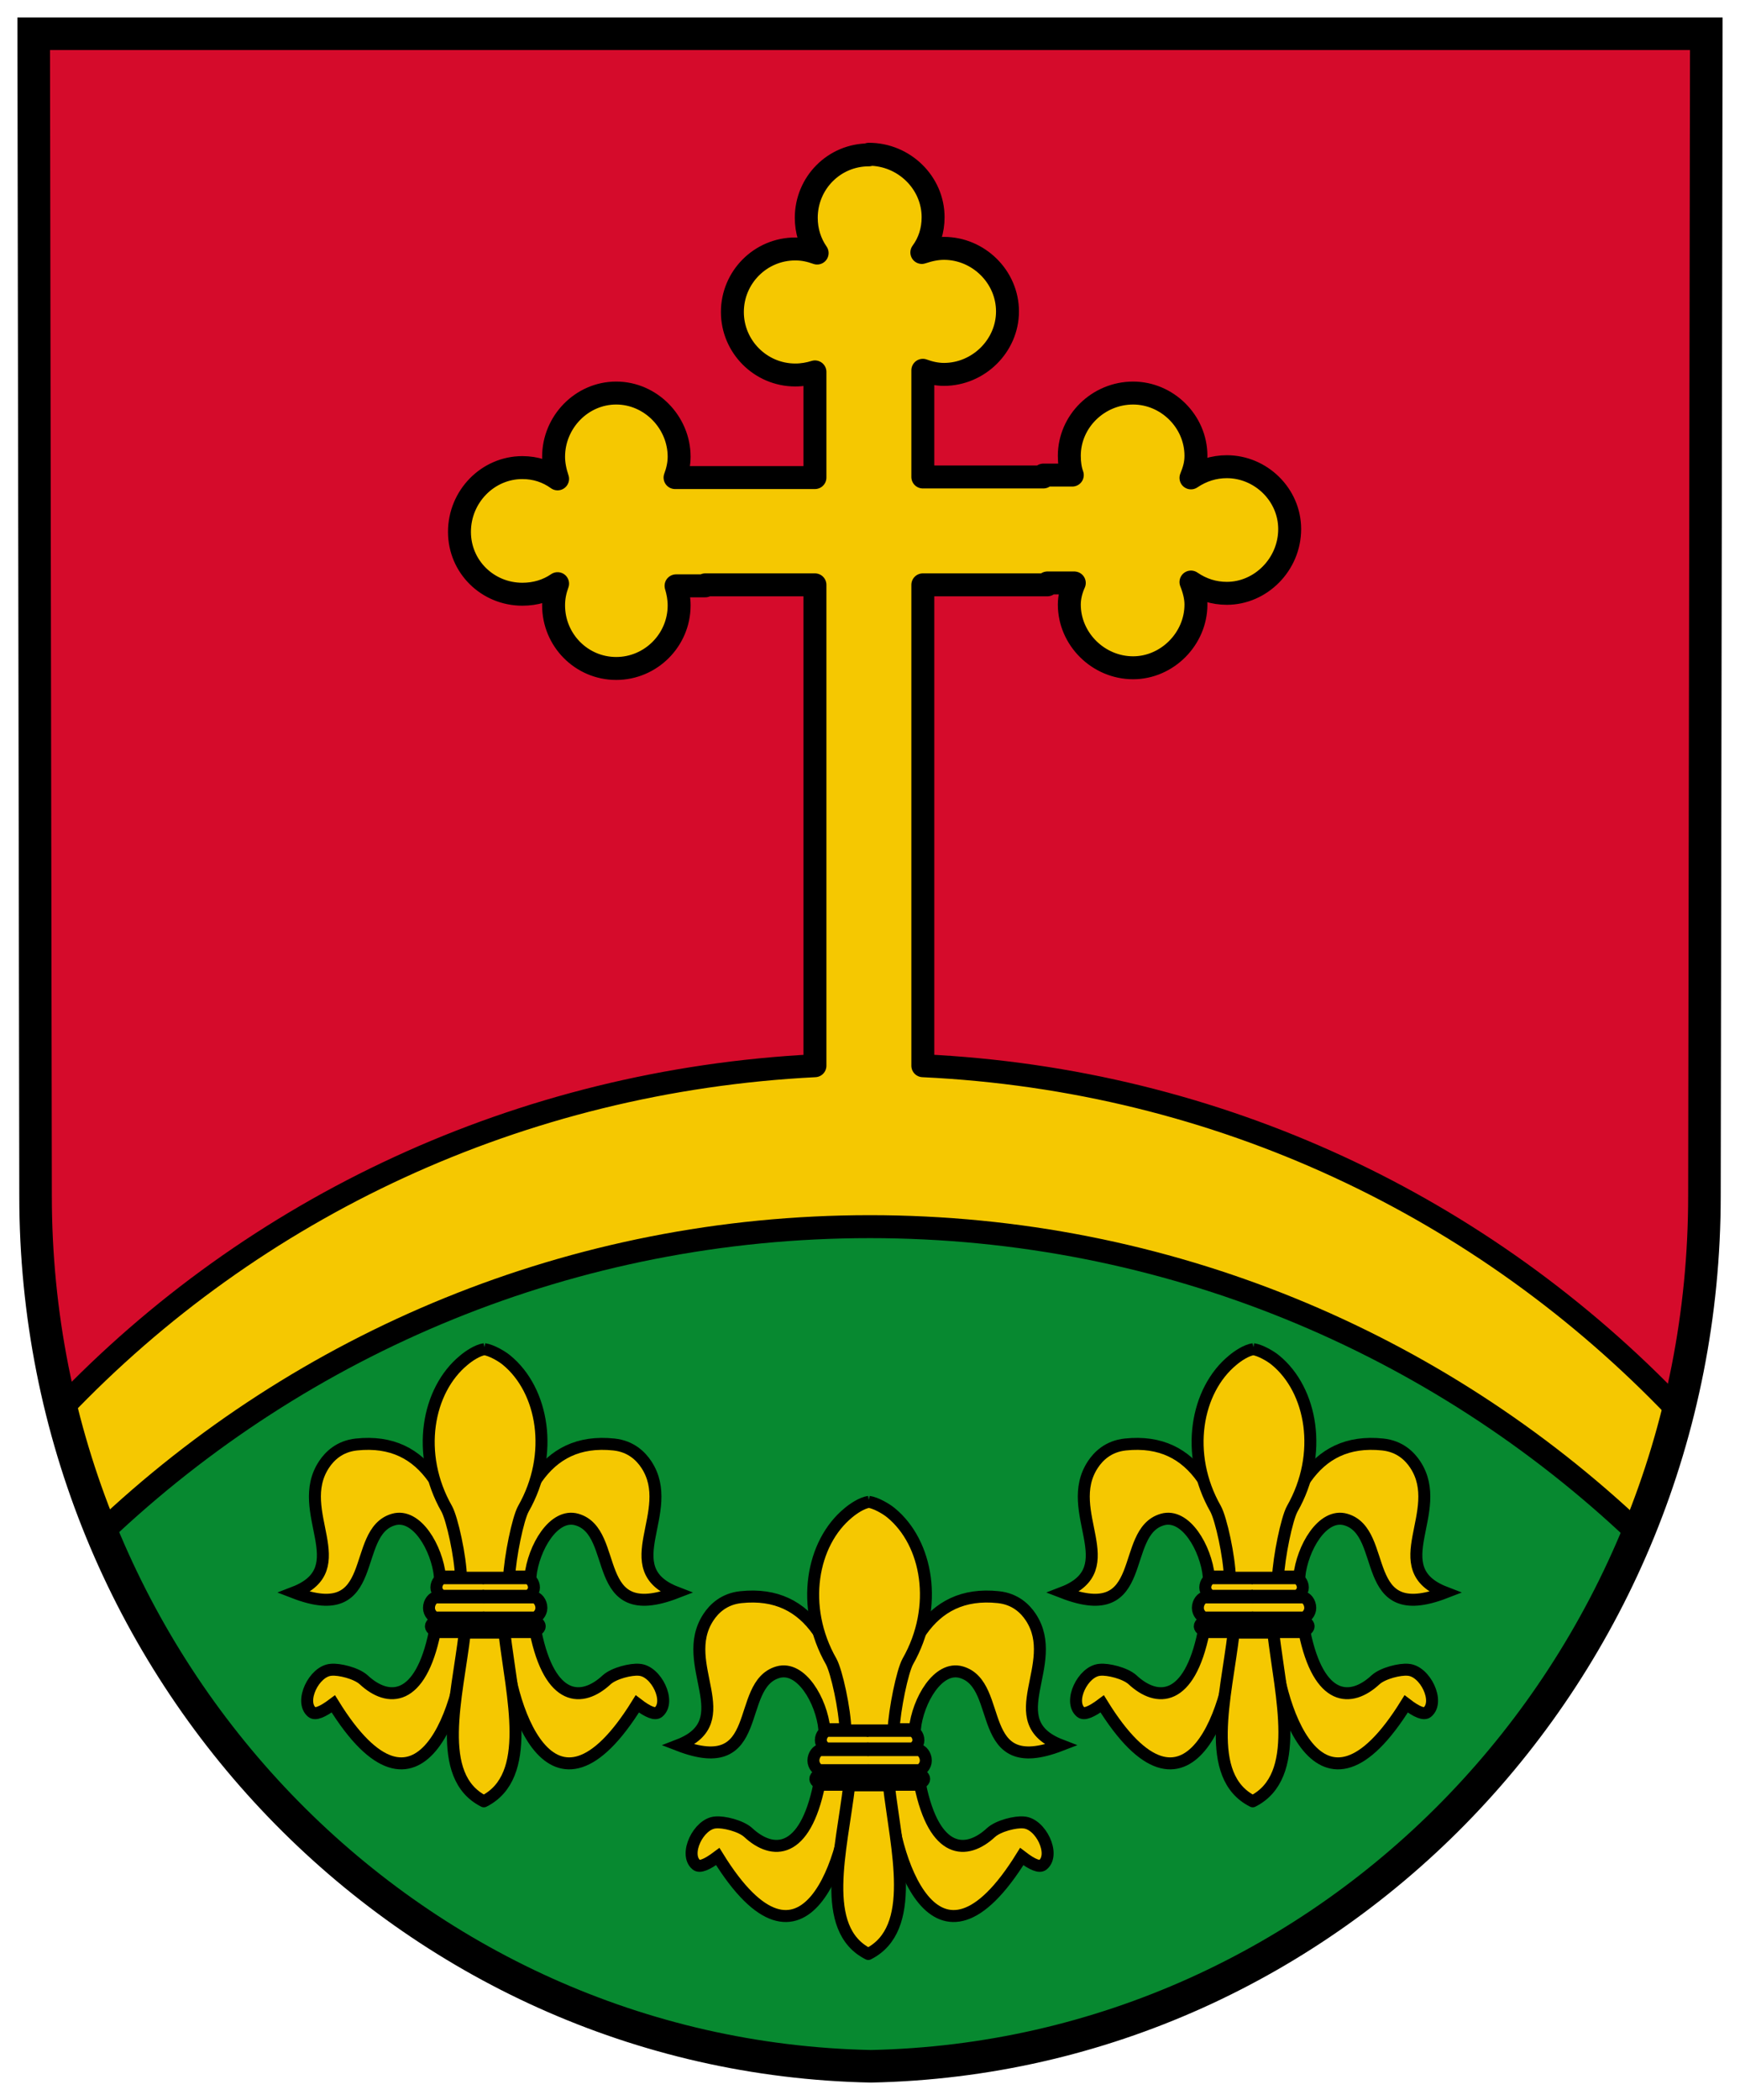 <?xml version="1.0" encoding="UTF-8" standalone="no"?>
<svg
   xmlns:dc="http://purl.org/dc/elements/1.1/"
   xmlns:cc="http://creativecommons.org/ns#"
   xmlns:rdf="http://www.w3.org/1999/02/22-rdf-syntax-ns#"
   xmlns:svg="http://www.w3.org/2000/svg"
   xmlns="http://www.w3.org/2000/svg"
   xmlns:xlink="http://www.w3.org/1999/xlink"
   xmlns:sodipodi="http://sodipodi.sourceforge.net/DTD/sodipodi-0.dtd"
   xmlns:inkscape="http://www.inkscape.org/namespaces/inkscape"
   height="602.996"
   viewBox="0 0 502.708 598.285"
   width="500"
   version="1.1"
   id="svg39"
   sodipodi:docname="Coat_of_arms_Pfarrkirchen_im_Mühlkreis.svg"
   inkscape:version="0.92.2 (5c3e80d, 2017-08-06)">
  <defs
     id="defs43" />
  <sodipodi:namedview
     pagecolor="#ffffff"
     bordercolor="#666666"
     borderopacity="1"
     objecttolerance="10"
     gridtolerance="10"
     guidetolerance="10"
     inkscape:pageopacity="0"
     inkscape:pageshadow="2"
     inkscape:window-width="1920"
     inkscape:window-height="1017"
     id="namedview41"
     showgrid="false"
     inkscape:zoom="0.39137895"
     inkscape:cx="459.70306"
     inkscape:cy="588.65697"
     inkscape:window-x="-8"
     inkscape:window-y="-8"
     inkscape:window-maximized="1"
     inkscape:current-layer="svg39" />
  <path
     d="m9.738 5.739.269 335.536c0 136.787 107.486 248.043 240.511 251.268h.806.537c133.347-3.225 240.841-114.482 240.841-251.268l.269-335.536h-241.11-1.344-241.048z"
     fill="#da121a"
     stroke="#000"
     stroke-linejoin="round"
     stroke-miterlimit="6"
     stroke-width="5.375"
     id="path2"
     style="fill:#d50b2b" />
  <path
     d="m251.033 40.719c-10.083 0-18.092 8.153-18.092 18.178 0 3.774 1.124 7.26 3.14 10.169-2.017-.72-3.976-1.181-6.309-1.181-10.054 0-18.178 8.182-18.178 18.207 0 9.968 8.124 18.178 18.178 18.178 2.017 0 3.947-.346 5.675-.893v30.508h-33.043-7.375c.691-1.815 1.181-3.889 1.181-6.021 0-9.939-8.21-18.38-18.178-18.38-10.025 0-18.092 8.441-18.092 18.38 0 2.103.432 4.235 1.152 6.396-2.938-2.132-6.395-3.255-10.169-3.255-10.025 0-18.178 8.383-18.178 18.553 0 10.083 8.153 18.005 18.178 18.005 3.774 0 7.231-1.037 10.169-3.054-.72 2.017-1.152 3.918-1.152 6.28 0 10.025 8.066 18.207 18.092 18.207 9.968 0 18.178-8.153 18.178-18.207 0-2.017-.375-3.947-.893-5.646h8.441v-.288h31.689v138.828c-85.475 4.321-162.336 40.908-217.764 99.101 26.85 106.303 120.823 185.815 232.715 188.408h.547.807c112.497-2.593 205.837-82.104 232.629-188.408-55.6-58.193-131.943-95.068-217.764-99.101v-138.828h35.982v-.547h7.778c-.864 1.901-1.44 4.091-1.44 6.223 0 9.939 8.354 18.265 18.437 18.265 9.795 0 18.149-8.326 18.149-18.265 0-2.132-.576-4.321-1.44-6.482 3.169 2.161 6.626 3.255 10.371 3.255 9.795 0 18.149-8.354 18.149-18.553 0-9.939-8.354-18.005-18.149-18.005-3.745 0-7.202 1.095-10.371 3.227.864-2.132 1.44-3.976 1.44-6.367 0-9.968-8.354-18.121-18.149-18.121-10.083 0-18.437 8.153-18.437 18.121 0 2.132.288 3.947.864 5.56h-8.354v.547h-34.83v-30.796c1.873.691 3.976 1.181 6.107 1.181 9.939 0 18.351-8.21 18.351-18.178 0-10.025-8.412-18.207-18.351-18.207-2.132 0-4.235.461-6.395 1.181 2.161-2.91 3.255-6.395 3.255-10.169 0-10.025-8.441-18.178-18.553-18.178z"
     fill="#fcdd09"
     stroke="#000"
     stroke-linejoin="round"
     stroke-miterlimit="6"
     stroke-width="6.626"
     id="path4"
     style="fill:#f5c801" />
  <path
     d="m251.323 350.143c-85.996 0-164.198 33.592-221.976 88.414 36.548 88.414 121.737 151.298 221.17 153.448h.537.806c99.755-2.15 184.675-65.034 221.224-153.448-57.778-54.822-135.981-88.414-221.761-88.414z"
     fill="#078930"
     stroke="#000"
     stroke-linejoin="round"
     stroke-miterlimit="6"
     stroke-width="6.629"
     id="path6" />
  <g
     id="a"
     fill="#fcdd09"
     stroke-width="4.355"
     transform="matrix(.794 0 0 .794 -70.354 367.073)"
     style="fill:#f5c801">
    <path
       d="m195.6 111.7c31.9 12.3 20.3-21.97 36.2-26.53 8.4-2.41 15.8 10.29 16.9 20.73h9.7c-4.7-28.53-14.2-50.76-40.1-48.01-6.2.65-9.8 4.26-11.8 7.29-11.3 17.11 11.9 37.72-10.9 46.52z"
       fill="#fcdd09"
       stroke="#000"
       stroke-width="4.355"
       id="path8"
       style="fill:#f5c801" />
    <path
       d="m334.7 111.7c-31.9 12.3-20.3-21.97-36.2-26.53-8.4-2.41-15.8 10.29-16.9 20.73h-9.7c4.7-28.53 14.2-50.76 40.1-48.01 6.2.65 9.8 4.26 11.8 7.29 11.3 17.11-11.9 37.72 10.9 46.52z"
       fill="#fcdd09"
       stroke="#000"
       stroke-width="4.355"
       id="path10"
       style="fill:#f5c801" />
    <path
       d="m49.94 136.3c-.71.1-1.59.7-2.06 1.1-3.67 3-4.86 9.4-1.72 14.9.55 1 1.38 4.8 1.43 6.9h4.82c.1-2.1.88-5.9 1.43-6.9 3.14-5.5 1.98-11.9-1.68-14.9-.48-.4-1.51-1-2.22-1.1z"
       fill="#fcdd09"
       stroke="#000"
       stroke-width="1.2"
       transform="matrix(3.629 0 0 3.629 83.65 -471.4)"
       id="path12"
       style="fill:#f5c801" />
    <path
       d="m246.8 126.1h11.3c-.5 25.9-16.9 76.8-48.2 26.1-4 3-6.6 4-7.8 3-4.6-3.8.8-15 7-15.4 2.9-.3 9.1 1.2 11.8 3.6 9 8.4 20.7 8.1 25.9-17.3z"
       fill="#fcdd09"
       stroke="#000"
       stroke-width="4.355"
       id="path14"
       style="fill:#f5c801" />
    <path
       d="m265.5 122.1h-17.4c-1.2 0-2.7.8-2.7 1.9 0 1 1.5 1.8 2.7 1.8h17.4"
       fill="#fcdd09"
       stroke="#000"
       stroke-linecap="round"
       stroke-width="4.355"
       id="path16"
       style="fill:#f5c801" />
    <path
       d="m265.1 113.5h-17.8c-1.1 0-2.6 1.7-2.6 3.8 0 1.9 1.5 3.5 2.6 3.5h17.8"
       fill="#fcdd09"
       stroke="#000"
       stroke-linecap="round"
       stroke-width="4.355"
       id="path18"
       style="fill:#f5c801" />
    <path
       d="m264.9 106.5h-14.9c-1.2 0-2.6 1.5-2.6 3.4 0 1.6 1.4 3 2.6 3h14.9"
       fill="#fcdd09"
       stroke="#000"
       stroke-linecap="round"
       stroke-width="4.355"
       id="path20"
       style="fill:#f5c801" />
    <path
       d="m283.5 126.1h-11.3c.5 25.9 16.9 76.8 48.3 26.1 3.9 3 6.5 4 7.7 3 4.6-3.8-.8-15-7-15.4-2.9-.3-9.1 1.2-11.8 3.6-9 8.4-20.7 8.1-25.9-17.3z"
       fill="#fcdd09"
       stroke="#000"
       stroke-width="4.355"
       id="path22"
       style="fill:#f5c801" />
    <path
       d="m265.2 122.1h17.1c1.2 0 2.7.8 2.7 1.9 0 1-1.5 1.8-2.7 1.8h-17.1"
       fill="#fcdd09"
       stroke="#000"
       stroke-linecap="round"
       stroke-width="4.355"
       id="path24"
       style="fill:#f5c801" />
    <path
       d="m264.8 113.5h18.2c1.1 0 2.6 1.7 2.6 3.8 0 1.9-1.5 3.5-2.6 3.5h-18.2"
       fill="#fcdd09"
       stroke="#000"
       stroke-linecap="round"
       stroke-width="4.355"
       id="path26"
       style="fill:#f5c801" />
    <path
       d="m264.7 106.5h15.6c1.2 0 2.6 1.5 2.6 3.4 0 1.6-1.4 3-2.6 3h-15.6"
       fill="#fcdd09"
       stroke="#000"
       stroke-linecap="round"
       stroke-width="4.355"
       id="path28"
       style="fill:#f5c801" />
    <path
       d="m49.97 164.7h-2c-.77 6.5-3.05 14.4 1.91 16.9 4.95-2.5 2.83-10.4 2.06-16.9h-1.88-.1z"
       fill="#fcdd09"
       stroke="#000"
       stroke-linejoin="round"
       stroke-width="1.2"
       transform="matrix(3.629 0 0 3.629 83.65 -471.4)"
       id="path30"
       style="fill:#f5c801" />
  </g>
  <path
     d="m251.592 592.543c133.347-2.687 240.841-114.213 240.841-251.268l.537-335.533h-483.233l.537 335.533c0 137.055 107.755 248.581 241.317 251.268z"
     fill="none"
     stroke="#000"
     stroke-dashoffset="4.3"
     stroke-linecap="round"
     stroke-width="9.406"
     id="path33" />
  <use
     height="225"
     transform="translate(111.069 44.073)"
     width="190"
     xlink:href="#a"
     id="use35" />
  <use
     height="225"
     transform="translate(222.137 0)"
     width="190"
     xlink:href="#a"
     id="use37" />
</svg>
